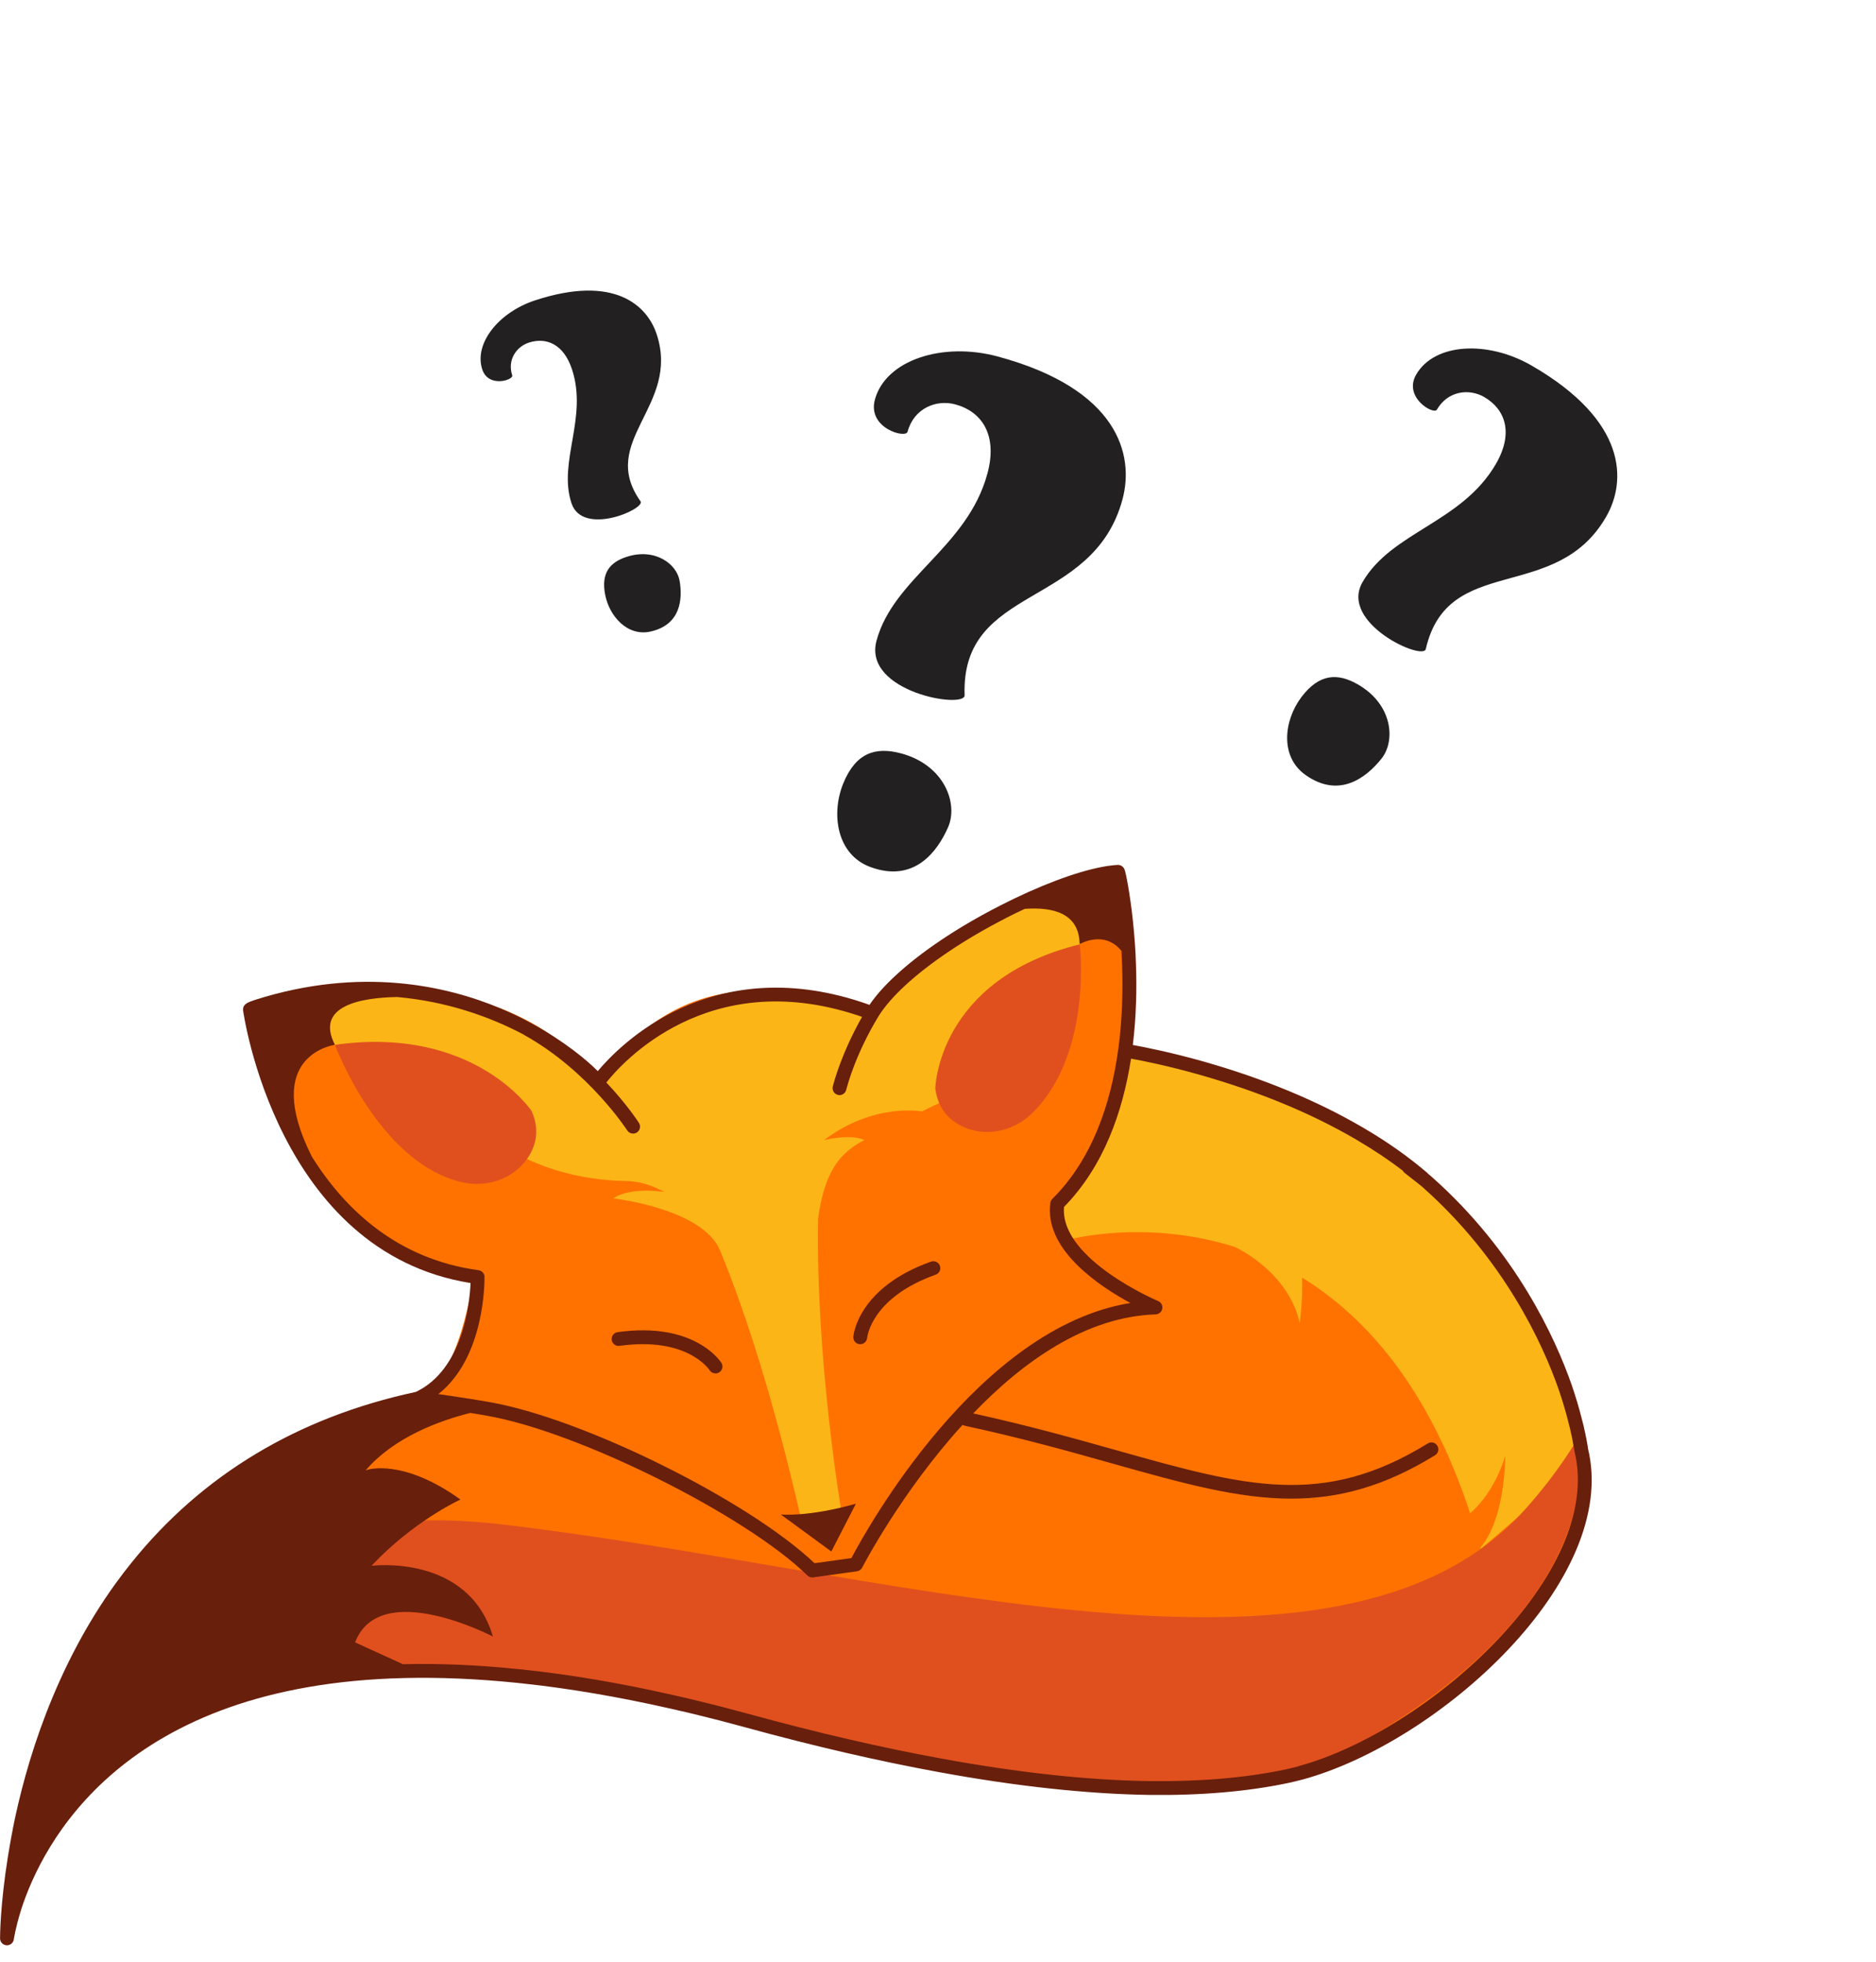 <?xml version="1.0" encoding="UTF-8"?> <svg xmlns="http://www.w3.org/2000/svg" width="66" height="69" viewBox="0 0 66 69" fill="none"><g clip-path="url(#clip0_1151_367)"><path d="M55.56 50.95C55.553 50.9 55.535 50.787 55.502 50.619C55.485 50.527 55.461 50.422 55.434 50.3C55.432 50.291 55.428 50.285 55.428 50.279C55.422 50.251 55.415 50.219 55.408 50.187C55.389 50.106 55.368 50.02 55.342 49.929C55.249 49.562 55.13 49.175 54.995 48.774C54.878 48.44 54.74 48.074 54.572 47.689C53.799 45.868 52.449 43.574 50.128 41.557C50.083 41.515 50.039 41.477 49.995 41.44C49.345 40.888 48.622 40.356 47.816 39.864C47.803 39.855 47.79 39.846 47.776 39.839C46.266 38.92 44.467 38.135 42.327 37.586C42.319 37.581 42.307 37.58 42.295 37.577C41.922 37.48 41.538 37.393 41.144 37.312C41.138 37.31 41.131 37.31 41.124 37.308C41.12 37.308 41.115 37.303 41.111 37.303C40.594 37.197 40.09 37.112 39.599 37.038C39.589 37.037 39.581 37.035 39.571 37.034C39.727 35.935 39.756 34.855 39.721 33.904C39.703 33.355 39.662 32.852 39.615 32.413C39.298 31.569 38.945 30.924 38.834 30.725C37.916 30.896 36.605 31.396 35.289 32.07H35.288C33.955 32.752 32.618 33.611 31.673 34.49C31.358 34.885 31.088 35.283 30.854 35.673C30.803 35.656 30.751 35.637 30.699 35.62C30.551 35.569 30.397 35.52 30.234 35.473C30.227 35.472 30.221 35.469 30.215 35.468C27.66 34.723 23.892 33.851 21.043 38.05C21.043 38.05 18.057 33.039 9.374 35.495C9.374 35.495 9.55 38.6 11.194 41.182C11.199 41.188 11.202 41.191 11.206 41.197C11.655 41.899 12.216 42.561 12.911 43.11C13.622 43.674 15.458 44.461 15.406 44.62C15.741 44.729 16.294 44.869 16.654 44.903C16.654 44.903 16.419 46.782 15.705 48.124C15.757 48.177 15.812 48.231 15.873 48.282C15.268 48.926 14.936 49.323 14.95 49.332C14.95 49.332 9.079 50.38 4.808 55.122C4.608 55.343 4.41 55.574 4.217 55.813C4.21 55.82 4.206 55.827 4.2 55.833C2.49 57.953 1.124 60.73 0.629 64.358C0.627 64.364 0.627 64.367 0.627 64.373C0.585 64.679 0.549 64.993 0.52 65.312C0.512 65.4 0.505 65.49 0.498 65.578C0.457 66.09 0.433 66.614 0.427 67.158C0.428 67.15 0.433 67.145 0.434 67.136C0.443 67.101 0.462 67.03 0.494 66.927C0.913 65.577 3.518 58.831 13.593 58.627C13.908 58.619 14.23 58.618 14.558 58.627C15.676 58.648 16.878 58.748 18.173 58.941C18.224 58.948 18.273 58.956 18.324 58.963C18.331 58.958 18.339 58.963 18.346 58.964C19.452 59.132 20.479 59.302 21.434 59.467C21.492 59.476 21.547 59.486 21.602 59.496C22.282 59.613 22.922 59.729 23.532 59.844C23.656 59.868 23.78 59.89 23.903 59.915C33.872 61.797 36.49 63.744 46.37 62.253C46.37 62.253 56.216 57.369 55.531 51.918C55.493 51.612 55.578 51.298 55.566 50.977C55.565 50.968 55.565 50.955 55.56 50.945V50.95Z" fill="#FF7200"></path><path d="M45.743 62.362H45.742C43.663 62.675 41.947 62.841 40.437 62.889C37.595 62.977 35.488 62.649 33.081 62.092C30.79 61.565 28.228 60.83 24.503 60.059C23.608 59.874 22.646 59.687 21.604 59.5C21.548 59.489 21.492 59.48 21.435 59.471C20.494 59.303 19.49 59.134 18.411 58.968C18.404 58.967 18.398 58.967 18.391 58.964C17.013 58.753 15.739 58.647 14.561 58.629C14.233 58.621 13.911 58.622 13.596 58.629C2.982 58.876 0.7 66.393 0.507 67.11C0.502 67.121 0.501 67.13 0.498 67.139C0.496 67.147 0.494 67.153 0.492 67.16C0.492 67.082 0.494 67.005 0.496 66.929C0.504 66.468 0.528 66.019 0.562 65.581C1.314 62.909 4.892 52.137 17.594 53.611C30.88 55.152 46.402 60.164 53.211 53.553C53.211 53.553 53.304 53.466 53.462 53.299C53.483 53.279 53.503 53.257 53.523 53.234C53.535 53.222 53.545 53.212 53.555 53.2C53.596 53.156 53.639 53.112 53.68 53.066C54.377 52.283 54.965 51.362 55.432 50.277C55.447 50.248 55.46 50.216 55.473 50.184C55.48 50.213 55.487 50.245 55.495 50.275C55.495 50.281 55.496 50.288 55.499 50.297C55.512 50.352 55.525 50.408 55.537 50.464C55.543 50.49 55.548 50.516 55.554 50.539C55.556 50.54 55.554 50.54 55.554 50.54C55.582 50.678 55.602 50.785 55.614 50.859C55.62 50.888 55.623 50.918 55.628 50.946C55.63 50.955 55.63 50.968 55.633 50.978C55.868 58.17 45.749 62.357 45.749 62.357L45.743 62.362Z" fill="#E0501E"></path><path d="M29.247 38.998L29.511 39.113C29.506 39.142 29.503 39.166 29.498 39.185C29.497 39.206 29.276 39.02 29.247 38.998Z" fill="#FF7200"></path><path d="M30.263 47.279C30.256 47.279 30.249 47.279 30.241 47.279C30.108 47.267 30.009 47.15 30.021 47.016C30.027 46.945 30.194 45.286 32.755 44.375C32.881 44.33 33.022 44.397 33.067 44.523C33.112 44.649 33.046 44.789 32.919 44.834C30.673 45.634 30.513 47.002 30.507 47.06C30.494 47.186 30.388 47.28 30.265 47.28L30.263 47.279Z" fill="#681F0C"></path><path d="M39.344 30.783C39.344 30.783 37.933 33.832 34.964 37.551C34.392 38.265 33.229 38.687 32.431 39.093C32.431 39.093 30.754 38.771 28.993 40.098C28.993 40.098 29.925 39.875 30.407 40.098H30.41C30.366 40.121 30.321 40.147 30.279 40.17C29.603 40.565 29.016 41.12 28.781 42.864C28.695 47.889 29.616 53.264 29.616 53.264L28.994 53.796L28.18 53.409C27.223 49.248 26.249 46.217 25.343 44.006C24.748 42.506 21.579 42.151 21.579 42.151C22.174 41.734 23.364 41.924 23.376 41.925C22.886 41.657 22.438 41.548 22.042 41.541C20.326 41.514 18.654 41.031 17.267 40.018C13.559 37.307 9.153 35.591 9.153 35.591C15.492 32.657 20.949 37.915 20.949 37.915L21.762 37.299C25.612 33.681 30.594 35.549 30.594 35.549C30.098 36.208 29.611 37.092 29.36 38.139L29.81 38.19C29.81 38.19 30.561 32.289 39.343 30.782L39.344 30.783Z" fill="#FCB517"></path><path d="M55.532 50.466C55.521 50.411 55.508 50.355 55.495 50.3C55.493 50.291 55.49 50.284 55.49 50.278C55.485 50.248 55.476 50.216 55.469 50.187C55.447 50.101 55.428 50.016 55.403 49.929C55.31 49.562 55.193 49.175 55.056 48.775C54.259 46.501 52.723 43.803 50.187 41.557C50.161 41.531 49.699 41.172 49.585 41.08C49.64 41.12 49.778 41.227 50.055 41.441C49.36 40.843 48.597 40.32 47.815 39.863C47.802 39.853 47.789 39.847 47.774 39.839C46.263 38.919 44.464 38.135 42.325 37.586C42.316 37.583 42.306 37.581 42.294 37.577C40.836 37.163 39.782 36.987 39.605 36.96C39.604 36.986 39.602 37.012 39.599 37.039C39.443 38.404 38.945 41.06 37.383 42.148C37.383 42.148 36.927 43.12 37.505 43.622C37.505 43.622 40.24 42.848 43.444 43.859C43.57 43.919 45.334 44.763 45.726 46.538C45.726 46.538 45.835 45.782 45.806 44.937C48.053 46.315 50.264 48.807 51.722 53.228C52.639 52.424 52.96 51.191 52.96 51.191C52.909 53.187 52.385 54.081 52.085 54.432C52.089 54.446 52.093 54.461 52.098 54.475C52.098 54.475 53.301 53.465 53.458 53.299C53.477 53.277 53.499 53.257 53.517 53.234C53.529 53.222 53.541 53.211 53.549 53.199C53.59 53.155 53.632 53.111 53.673 53.064C54.121 52.57 54.831 51.719 55.499 50.614C55.517 50.591 55.531 50.566 55.547 50.542C55.541 50.516 55.535 50.489 55.531 50.463L55.532 50.466Z" fill="#FCB517"></path><path d="M25.172 48.307C25.092 48.307 25.012 48.268 24.966 48.196C24.932 48.145 24.154 47.009 21.797 47.338C21.662 47.357 21.54 47.264 21.521 47.131C21.502 46.998 21.595 46.874 21.728 46.856C24.423 46.479 25.339 47.874 25.378 47.934C25.451 48.048 25.416 48.197 25.303 48.27C25.262 48.296 25.217 48.307 25.172 48.307Z" fill="#681F0C"></path><path d="M55.868 50.939C55.867 50.927 55.864 50.91 55.862 50.902L55.849 50.821C55.836 50.745 55.822 50.669 55.807 50.591L55.772 50.419C55.761 50.363 55.748 50.307 55.733 50.248L55.729 50.219L55.704 50.117C55.682 50.033 55.663 49.95 55.64 49.868C55.547 49.498 55.428 49.104 55.287 48.693C54.727 47.096 53.342 44.02 50.361 41.386C50.35 41.373 50.327 41.354 50.238 41.282C50.229 41.273 50.227 41.264 50.216 41.256C49.548 40.683 48.785 40.146 47.947 39.658C47.928 39.645 47.91 39.634 47.898 39.63C46.32 38.712 44.47 37.945 42.4 37.354C42.389 37.351 42.377 37.348 42.361 37.342C41.181 37.009 40.256 36.828 39.854 36.755C39.976 35.751 39.996 34.77 39.964 33.898C39.948 33.407 39.912 32.914 39.857 32.389C39.755 31.438 39.607 30.674 39.56 30.575C39.556 30.564 39.549 30.553 39.543 30.544C39.498 30.466 39.412 30.418 39.319 30.422C39.279 30.424 39.237 30.427 39.193 30.431H39.179L39.174 30.433C39.039 30.446 38.914 30.464 38.79 30.489C37.85 30.663 36.534 31.161 35.176 31.857C35.172 31.86 35.166 31.861 35.16 31.866C33.698 32.613 32.4 33.482 31.506 34.314C31.121 34.668 30.814 35.015 30.59 35.344C30.496 35.309 30.403 35.278 30.311 35.247C30.305 35.246 30.297 35.243 30.29 35.241C24.991 33.508 21.811 36.742 21.03 37.675C20.651 37.29 19.854 36.629 18.745 36.019C18.728 36.008 18.707 35.996 18.689 35.988C18.684 35.985 18.677 35.983 18.671 35.979C18.343 35.802 17.989 35.628 17.61 35.469C15.727 34.676 12.699 33.982 8.969 35.17C8.711 35.256 8.551 35.32 8.551 35.507C8.551 35.518 8.551 35.528 8.552 35.538C8.564 35.624 9.741 44.035 16.555 45.129C16.523 45.837 16.29 48.17 14.631 48.958C10.479 49.848 7.109 51.873 4.618 54.975C4.428 55.211 4.248 55.446 4.084 55.674C4.075 55.685 4.068 55.697 4.066 55.697C1.902 58.695 0.905 62.039 0.452 64.316H0.453C0.452 64.325 0.45 64.332 0.449 64.341C0.391 64.644 0.333 64.958 0.282 65.28C0.004 67.002 0.002 68.133 0.002 68.179C0.002 68.308 0.1 68.412 0.23 68.421C0.234 68.422 0.24 68.422 0.245 68.422C0.366 68.422 0.471 68.333 0.486 68.211C0.488 68.207 0.54 67.827 0.729 67.22C0.729 67.218 0.73 67.214 0.732 67.208C0.733 67.202 0.736 67.194 0.738 67.185C1.5 64.809 4.337 59.255 14.216 59.022C15.454 58.992 16.778 59.048 18.148 59.187L18.36 59.21H18.378C18.378 59.21 18.381 59.212 18.382 59.212C19.994 59.383 21.729 59.677 23.542 60.087C23.623 60.104 23.704 60.125 23.787 60.142L23.847 60.157C24.044 60.2 24.24 60.246 24.442 60.296C25.02 60.435 25.609 60.588 26.197 60.749C28.624 61.416 30.924 61.946 33.033 62.331C35.754 62.831 38.241 63.099 40.43 63.133C42.254 63.156 43.898 63.014 45.327 62.712C45.498 62.675 45.649 62.637 45.788 62.601C45.793 62.599 45.799 62.598 45.803 62.598C50.595 61.308 57 55.577 55.865 50.939H55.868ZM17.047 44.914C17.045 44.794 16.955 44.694 16.836 44.677C13.985 44.29 12.144 42.551 10.974 40.688C9.162 37.084 11.783 36.75 11.783 36.75C11.071 35.372 12.704 35.091 13.969 35.068C15.758 35.227 17.267 35.779 18.416 36.385C18.427 36.393 18.439 36.401 18.451 36.409C20.705 37.663 22.054 39.74 22.067 39.761C22.115 39.833 22.192 39.872 22.273 39.872C22.317 39.872 22.363 39.861 22.404 39.834C22.517 39.762 22.552 39.61 22.479 39.497C22.449 39.449 22.051 38.836 21.332 38.074C21.874 37.39 24.895 33.987 30.136 35.701C30.144 35.704 30.153 35.705 30.163 35.709C30.217 35.727 30.274 35.748 30.329 35.767C29.628 36.999 29.35 38.013 29.298 38.215C29.266 38.345 29.346 38.478 29.475 38.51C29.497 38.514 29.516 38.519 29.535 38.519C29.643 38.519 29.744 38.443 29.771 38.333C29.823 38.13 30.118 37.048 30.896 35.763C30.896 35.763 30.896 35.761 30.898 35.761L30.904 35.75C31.114 35.411 31.428 35.049 31.836 34.67C32.704 33.865 33.967 33.02 35.395 32.29C35.4 32.287 35.407 32.284 35.411 32.28C35.626 32.171 35.84 32.065 36.053 31.967C37.058 31.895 37.969 32.125 37.982 33.21C37.982 33.21 38.843 32.691 39.455 33.448C39.463 33.604 39.471 33.759 39.476 33.916C39.508 34.827 39.485 35.859 39.343 36.908H39.341V36.91C39.083 38.81 38.434 40.766 37.021 42.171C36.982 42.209 36.958 42.26 36.952 42.315C36.946 42.366 36.941 42.419 36.939 42.466C36.849 44.014 38.675 45.24 39.767 45.83C34.414 46.702 30.497 53.771 29.953 54.803L28.656 54.983C26.331 52.774 20.512 49.887 17.218 49.316C16.955 49.271 16.706 49.227 16.47 49.191L16.436 49.187C16.038 49.123 15.695 49.074 15.421 49.035C17.073 47.734 17.047 45.039 17.044 44.913L17.047 44.914ZM45.693 62.124C45.693 62.124 45.681 62.126 45.677 62.127C45.542 62.165 45.394 62.199 45.225 62.237C43.837 62.531 42.227 62.669 40.439 62.647C38.277 62.617 35.816 62.349 33.125 61.855C31.029 61.474 28.741 60.943 26.329 60.282C25.737 60.12 25.14 59.965 24.559 59.826C24.356 59.775 24.156 59.729 23.957 59.684L23.899 59.67C23.815 59.651 23.729 59.63 23.648 59.613C21.826 59.2 20.078 58.903 18.452 58.731C18.429 58.725 18.404 58.722 18.381 58.722L18.198 58.705C16.806 58.561 15.461 58.505 14.203 58.535C14.193 58.535 14.182 58.535 14.174 58.535L12.492 57.767C13.372 55.484 17.341 57.562 17.341 57.562C16.478 54.636 13.07 55.074 13.07 55.074C14.554 53.49 16.199 52.744 16.199 52.744C14.211 51.307 12.932 51.667 12.858 51.725C13.86 50.549 15.464 49.969 16.544 49.697C16.732 49.727 16.928 49.759 17.135 49.797C20.338 50.349 26.235 53.29 28.405 55.414C28.45 55.459 28.513 55.484 28.576 55.484C28.588 55.484 28.6 55.482 28.611 55.481L30.15 55.267C30.229 55.255 30.297 55.207 30.333 55.135C30.358 55.087 31.702 52.492 33.864 50.116C33.887 50.13 33.913 50.142 33.942 50.148C35.937 50.576 37.651 51.059 39.164 51.485C41.565 52.159 43.528 52.712 45.431 52.712C47.082 52.712 48.685 52.296 50.488 51.185C50.601 51.115 50.637 50.965 50.566 50.85C50.496 50.734 50.346 50.7 50.231 50.771C46.536 53.05 43.811 52.285 39.296 51.015C37.826 50.601 36.165 50.136 34.238 49.714C35.983 47.897 38.202 46.309 40.658 46.231C40.774 46.227 40.87 46.143 40.89 46.031C40.911 45.92 40.851 45.807 40.745 45.762C40.71 45.749 37.325 44.304 37.431 42.489C37.431 42.476 37.432 42.464 37.432 42.453C38.826 41.03 39.499 39.114 39.791 37.236C40.192 37.307 41.085 37.486 42.22 37.807C42.223 37.809 42.239 37.812 42.249 37.816C42.254 37.818 42.258 37.819 42.262 37.82C44.295 38.4 46.111 39.151 47.655 40.049C47.66 40.05 47.673 40.059 47.679 40.06C47.683 40.065 47.69 40.069 47.696 40.073C48.288 40.418 48.842 40.786 49.35 41.176C49.361 41.199 49.376 41.218 49.395 41.235C49.405 41.246 49.412 41.251 49.424 41.26C49.427 41.261 49.429 41.264 49.434 41.269H49.435L49.437 41.27L49.576 41.38C49.721 41.493 49.99 41.703 50.029 41.738C52.938 44.311 54.284 47.299 54.829 48.851C54.965 49.249 55.08 49.63 55.17 49.991C55.193 50.071 55.21 50.151 55.234 50.243L55.252 50.323C55.254 50.333 55.255 50.342 55.258 50.353C55.27 50.407 55.283 50.459 55.295 50.514L55.327 50.678C55.341 50.755 55.356 50.828 55.369 50.905L55.373 50.937C55.376 50.956 55.379 50.976 55.382 50.982C55.383 50.995 55.386 51.023 55.39 51.036C56.462 55.339 50.199 60.898 45.694 62.118L45.693 62.124Z" fill="#681F0C"></path><path d="M27.47 53.27C27.47 53.27 28.43 53.366 30.112 52.89L29.247 54.571L27.47 53.27Z" fill="#681F0C"></path><path d="M18.706 39.083C18.706 39.083 16.7 36.057 11.784 36.75C11.784 36.75 13.301 40.865 16.218 41.575C17.078 41.785 18.009 41.498 18.529 40.781C18.837 40.356 19.012 39.785 18.706 39.083Z" fill="#E0501E"></path><path d="M32.904 38.293C32.904 38.293 32.966 34.455 37.987 33.216C37.987 33.216 38.454 37.032 36.326 39.143C35.697 39.766 34.752 40.001 33.936 39.656C33.453 39.452 33.007 39.053 32.906 38.293H32.904Z" fill="#E0501E"></path></g><path d="M30.837 22.536C31.438 20.312 34.034 19.261 34.739 16.655C35.105 15.299 34.544 14.476 33.606 14.223C32.946 14.044 32.154 14.352 31.929 15.187C31.863 15.43 30.508 15.063 30.78 14.056C31.156 12.665 33.159 12.014 35.105 12.54C39.345 13.685 39.912 16.002 39.49 17.566C38.447 21.423 33.801 20.54 33.936 24.455C33.953 24.945 30.349 24.343 30.837 22.536ZM30.625 30.497C29.437 30.064 29.228 28.628 29.668 27.553C30.107 26.478 30.802 26.256 31.705 26.5C33.234 26.913 33.724 28.276 33.35 29.107C32.967 29.973 32.151 31.058 30.625 30.497Z" fill="#222020"></path><path d="M20.105 17.698C19.625 16.238 20.686 14.702 20.124 12.992C19.832 12.103 19.218 11.85 18.603 12.052C18.169 12.195 17.841 12.656 18.021 13.204C18.073 13.363 17.184 13.655 16.967 12.994C16.667 12.082 17.544 10.985 18.821 10.566C21.603 9.651 22.767 10.734 23.104 11.76C23.936 14.29 21.025 15.5 22.534 17.632C22.722 17.898 20.495 18.883 20.105 17.698ZM22.902 22.21C22.081 22.404 21.439 21.68 21.291 20.92C21.142 20.161 21.447 19.783 22.04 19.588C23.043 19.258 23.815 19.838 23.911 20.438C24.015 21.061 23.958 21.964 22.902 22.21Z" fill="#222020"></path><path d="M47.937 20.473C48.961 18.7 51.431 18.389 52.632 16.311C53.255 15.23 52.962 14.395 52.213 13.963C51.687 13.659 50.936 13.743 50.552 14.408C50.44 14.602 49.359 13.978 49.823 13.175C50.463 12.066 52.333 11.963 53.885 12.859C57.266 14.811 57.225 16.931 56.505 18.178C54.729 21.254 50.939 19.435 50.161 22.829C50.064 23.253 47.105 21.914 47.937 20.473ZM45.938 27.264C45.016 26.62 45.165 25.339 45.788 24.516C46.411 23.694 47.058 23.661 47.778 24.077C48.998 24.781 49.107 26.063 48.596 26.692C48.069 27.349 47.121 28.095 45.938 27.264Z" fill="#222020"></path><defs><clipPath id="clip0_1151_367"><rect width="56" height="38" fill="white" transform="translate(0 30.422)"></rect></clipPath></defs></svg> 